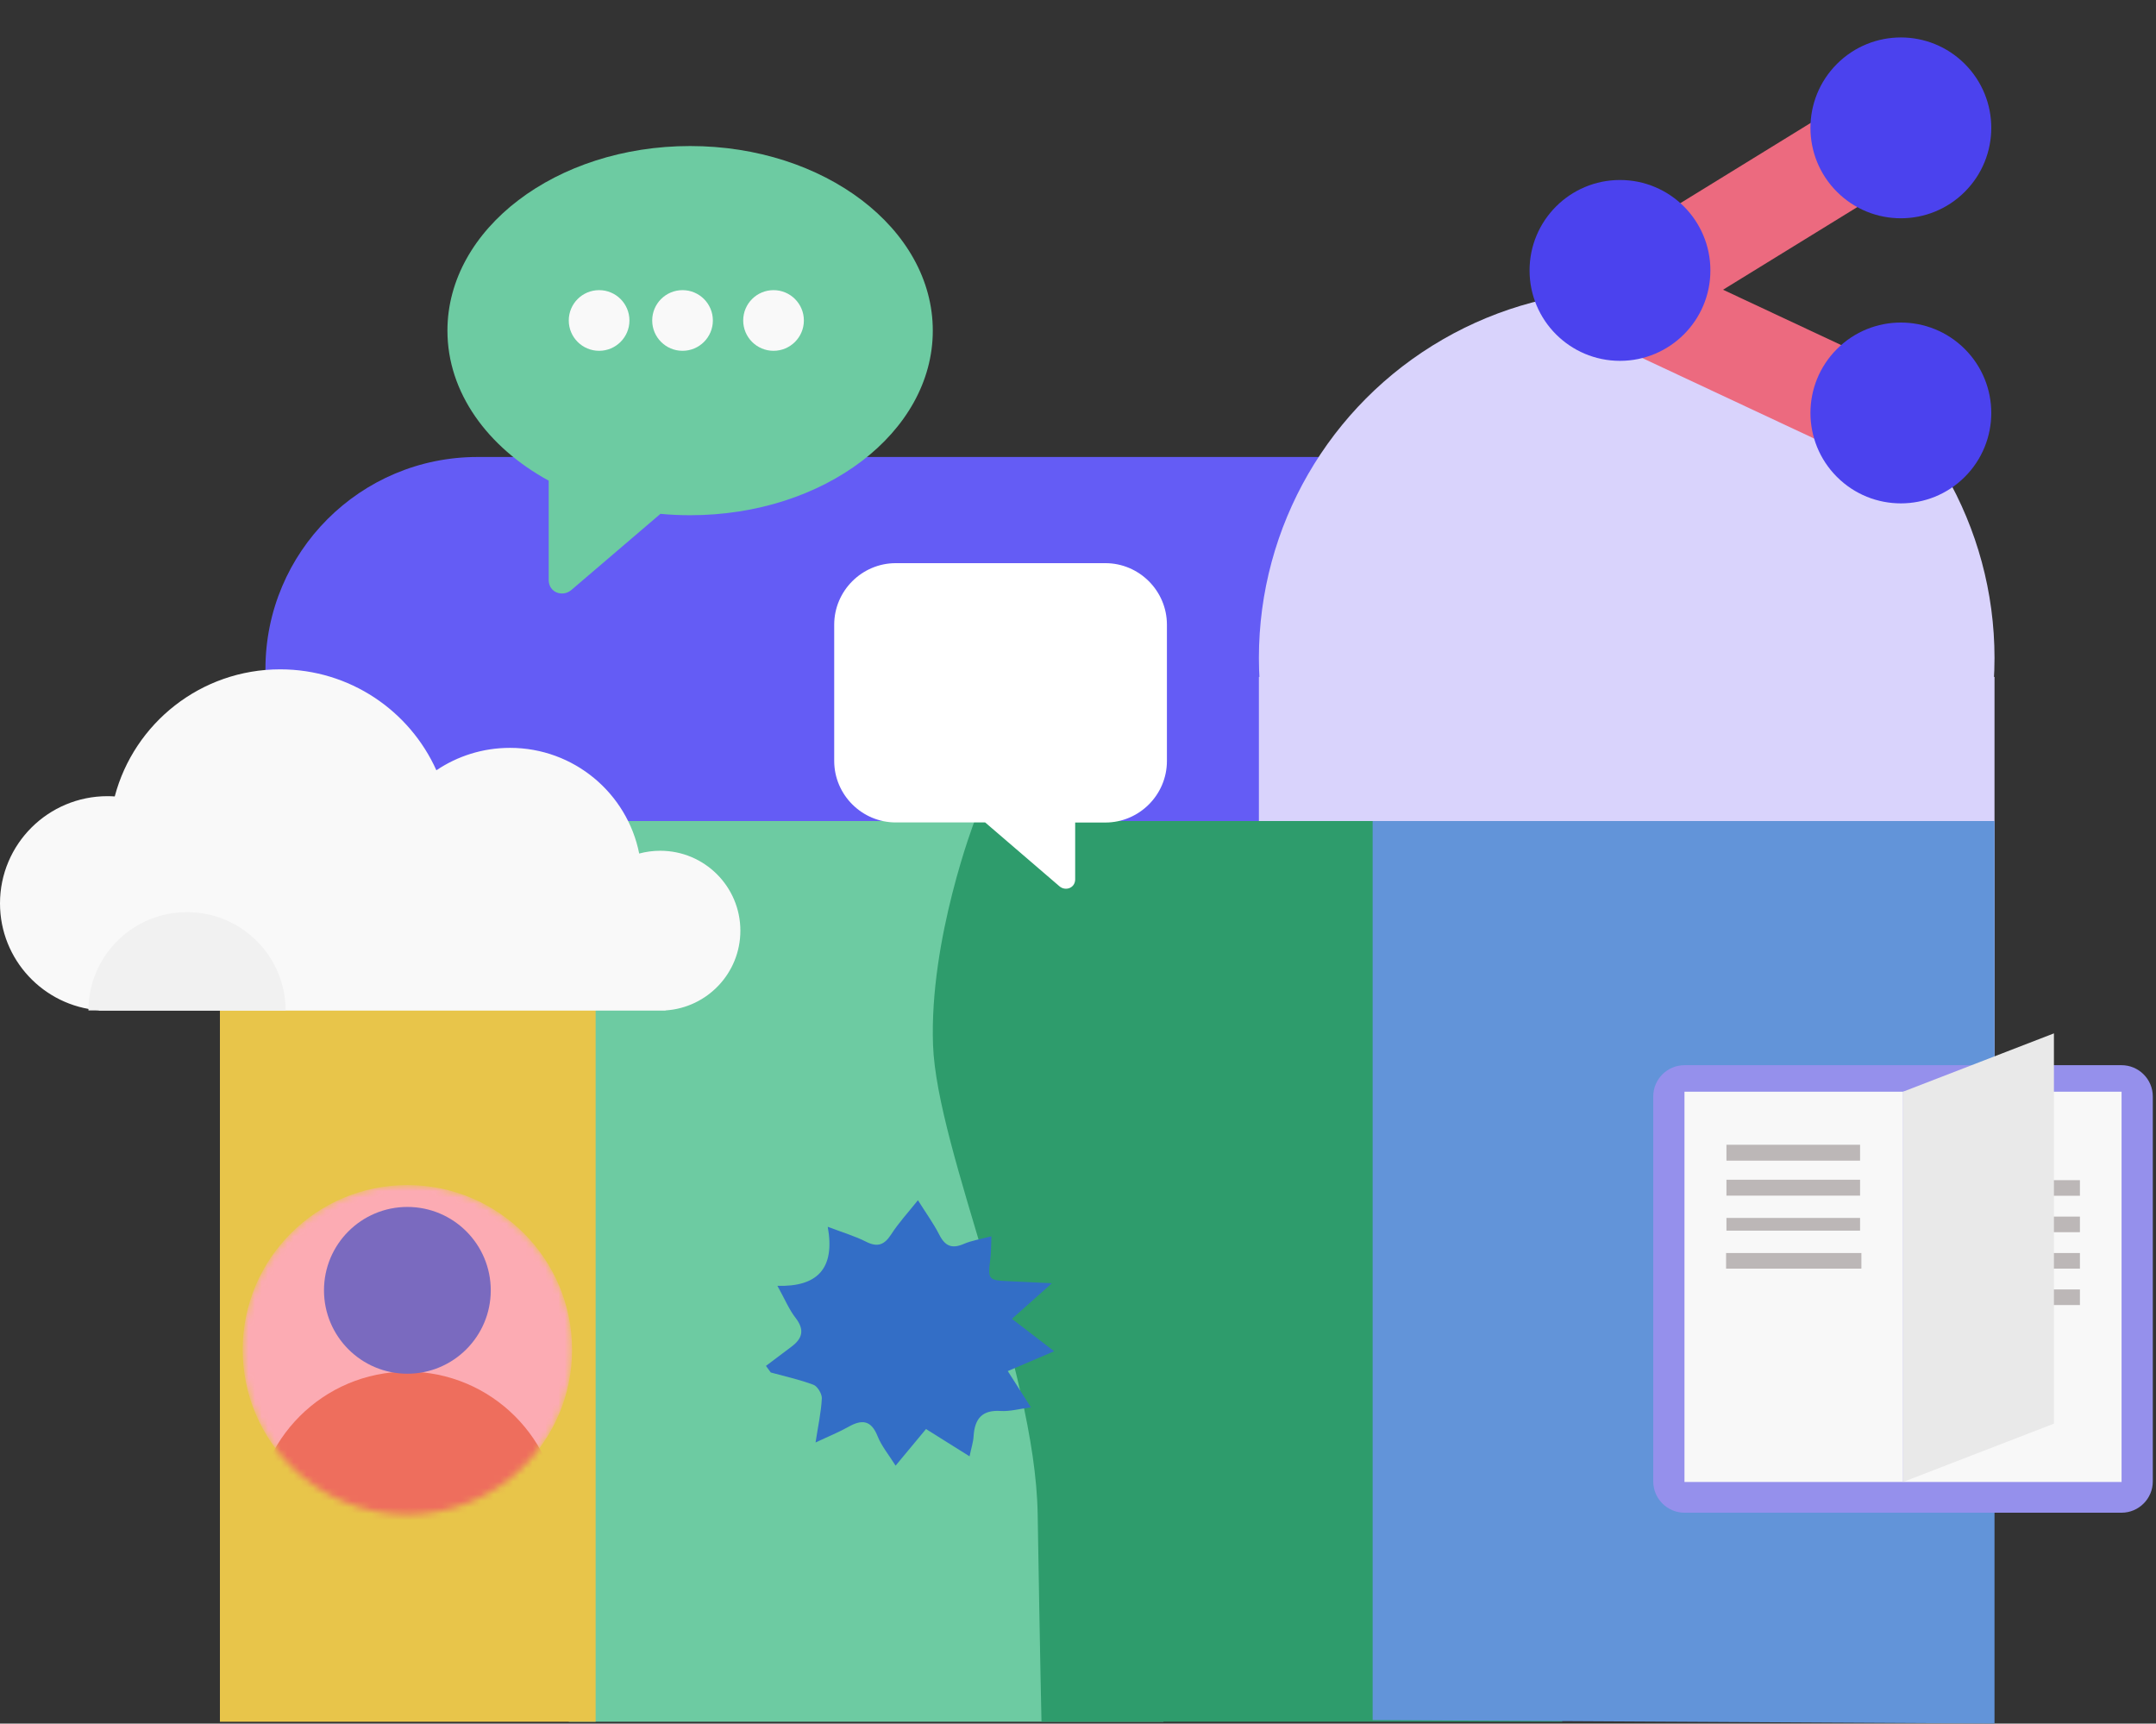 <svg width="334" height="267" viewBox="0 0 334 267" fill="none" xmlns="http://www.w3.org/2000/svg">
<rect x="0" y="0" width="334" height="267" fill="#333333" stroke="none"/>
<path d="M41.121 103.64C41.121 85.499 55.827 70.792 73.969 70.792H204.424V129.534L41.121 130.709V103.64Z" fill="#645CF5"/>
<circle cx="252.003" cy="101.925" r="56.98" fill="#D9D3FC"/>
<rect x="88.112" y="127.185" width="92.122" height="139.532" fill="#6DCBA2"/>
<rect x="195.023" y="104.863" width="113.96" height="75.19" fill="#D9D3FC"/>
<path d="M242.019 127.185L150.975 127.185C150.975 127.185 143.948 145.45 144.541 161.865C145.133 178.28 160.377 211.808 160.751 234.51C161.125 257.211 161.343 266.711 161.343 266.711L242.019 266.711L242.019 127.185Z" fill="#2E9C6C"/>
<rect x="34.07" y="127.185" width="58.203" height="139.532" fill="#E8C54A"/>
<path d="M212.646 127.185H308.983V266.991L212.646 266.459V127.185Z" fill="#6294D9"/>
<path d="M333.503 229.498C333.503 232.158 331.326 234.335 328.666 234.335H260.953C258.292 234.335 256.116 232.158 256.116 229.498V169.846C256.116 167.186 258.292 165.009 260.953 165.009H328.666C331.326 165.009 333.503 167.186 333.503 169.846V229.498Z" fill="#9590EC"/>
<path d="M294.81 169.116H260.953V229.575H294.81V169.116Z" fill="#F8F8F8"/>
<path d="M328.667 169.116H294.81V229.575H328.667V169.116Z" fill="#F8F8F8"/>
<path d="M322.214 199.749H301.255V202.167H322.214V199.749Z" fill="#BCB7B7"/>
<path d="M322.214 188.463H314.959V190.881H322.214V188.463Z" fill="#BCB7B7"/>
<path d="M322.214 194.106H301.255V196.524H322.214V194.106Z" fill="#BCB7B7"/>
<path d="M317.377 177.177H314.959V179.596H317.377V177.177Z" fill="#BCB7B7"/>
<path d="M322.214 182.82H314.959V185.238H322.214V182.82Z" fill="#BCB7B7"/>
<path d="M311.735 216.677H301.255V219.095H311.735V216.677Z" fill="#BCB7B7"/>
<path d="M294.81 169.117V229.575L318.187 220.539V160.08L294.81 169.117Z" fill="#E9E9E9"/>
<path d="M288.156 188.669H267.454V190.641H288.156V188.669Z" fill="#BCB7B7"/>
<path d="M288.36 194.106H267.401V196.525H288.36V194.106Z" fill="#BCB7B7"/>
<path d="M288.157 177.333H267.454V179.797H288.157V177.333Z" fill="#BCB7B7"/>
<path d="M288.156 182.754H267.454V185.218H288.156V182.754Z" fill="#BCB7B7"/>
<rect x="251.321" y="37.007" width="37.527" height="14.888" transform="rotate(-31.614 251.321 37.007)" fill="#EC6A7F"/>
<rect x="258.85" y="41.1" width="37.527" height="14.888" transform="rotate(25.097 258.85 41.1)" fill="#EC6A7F"/>
<path d="M304.379 29.712C309.849 24.242 309.849 15.374 304.379 9.904C298.909 4.434 290.04 4.434 284.571 9.904C279.101 15.374 279.101 24.242 284.571 29.712C290.04 35.182 298.909 35.182 304.379 29.712Z" fill="#4B42EE"/>
<path d="M294.475 27.883C298.935 27.883 302.551 24.267 302.551 19.807C302.551 15.347 298.935 11.731 294.475 11.731C290.014 11.731 286.399 15.347 286.399 19.807C286.399 24.267 290.014 27.883 294.475 27.883Z" fill="#4B42EE"/>
<path d="M304.379 73.876C309.849 68.406 309.849 59.538 304.379 54.068C298.909 48.598 290.04 48.598 284.571 54.068C279.101 59.538 279.101 68.406 284.571 73.876C290.04 79.346 298.909 79.346 304.379 73.876Z" fill="#4B42EE"/>
<path d="M294.475 72.049C298.935 72.049 302.551 68.434 302.551 63.974C302.551 59.513 298.935 55.898 294.475 55.898C290.014 55.898 286.399 59.513 286.399 63.974C286.399 68.434 290.014 72.049 294.475 72.049Z" fill="#4B42EE"/>
<path d="M250.961 55.898C258.697 55.898 264.968 49.627 264.968 41.891C264.968 34.155 258.697 27.884 250.961 27.884C243.225 27.884 236.954 34.155 236.954 41.891C236.954 49.627 243.225 55.898 250.961 55.898Z" fill="#4B42EE"/>
<path d="M250.96 49.965C255.42 49.965 259.036 46.35 259.036 41.889C259.036 37.429 255.42 33.813 250.96 33.813C246.5 33.813 242.884 37.429 242.884 41.889C242.884 46.35 246.5 49.965 250.96 49.965Z" fill="#4B42EE"/>
<path fill-rule="evenodd" clip-rule="evenodd" d="M166.562 127.412V136.265C166.519 137.595 165.041 138.083 164.122 137.291L152.617 127.405H138.764C136.141 127.405 133.758 126.33 132.032 124.605C130.307 122.879 129.232 120.496 129.232 117.873V96.772C129.232 94.148 130.307 91.765 132.032 90.04C133.758 88.315 136.141 87.24 138.764 87.24H171.243C173.866 87.24 176.249 88.315 177.975 90.04C179.7 91.765 180.775 94.148 180.775 96.772V117.887C180.775 120.51 179.7 122.894 177.975 124.619C176.249 126.344 173.866 127.419 171.243 127.419H166.562V127.412Z" fill="white"/>
<path d="M114.696 144.175C114.696 137.337 109.135 131.791 102.28 131.791C101.152 131.791 100.06 131.943 99.023 132.222C97.166 122.888 88.911 115.851 79.009 115.851C74.783 115.851 70.859 117.132 67.602 119.324C63.463 110.106 54.185 103.688 43.405 103.688C31.106 103.688 20.765 112.045 17.776 123.376C17.403 123.351 17.029 123.336 16.652 123.336C7.454 123.336 7.62939e-05 130.771 7.62939e-05 139.946C7.62939e-05 148.672 6.746 155.825 15.317 156.501V156.552H16.46C16.521 156.552 16.587 156.555 16.648 156.555C16.71 156.555 16.775 156.555 16.837 156.552H43.213C43.275 156.552 43.34 156.555 43.402 156.555C43.463 156.555 43.529 156.552 43.59 156.552H78.817C78.878 156.552 78.943 156.555 79.005 156.555C79.067 156.555 79.132 156.552 79.194 156.552H102.091C102.153 156.552 102.218 156.555 102.28 156.555C102.342 156.555 102.407 156.555 102.469 156.552H103.096V156.526C109.574 156.11 114.696 150.742 114.696 144.175Z" fill="#F9F9F9"/>
<path d="M44.242 156.53C44.242 148.118 37.404 141.298 28.971 141.298C20.538 141.298 13.701 148.118 13.701 156.53H44.242Z" fill="#F1F1F1"/>
<mask id="mask0" mask-type="alpha" maskUnits="userSpaceOnUse" x="37" y="183" width="52" height="52">
<circle cx="63.11" cy="209.091" r="25.514" fill="#42CE9F"/>
</mask>
<g mask="url(#mask0)">
<circle cx="63.11" cy="209.091" r="25.514" fill="#FCABB3"/>
<path d="M63.108 212.482C50.087 212.482 39.531 223.037 39.531 236.058L86.684 236.058C86.684 223.037 76.129 212.482 63.108 212.482Z" fill="#EE6E5D"/>
<circle cx="63.109" cy="199.886" r="12.918" fill="#7A6ABF"/>
</g>
<path d="M162.956 198.789C160.599 200.887 158.812 202.48 156.768 204.303C159.025 206.034 161.002 207.558 163.302 209.324C160.778 210.401 158.6 211.33 156.121 212.396C157.327 214.287 158.41 215.984 159.706 218.013C157.885 218.254 156.433 218.666 155.015 218.575C152.167 218.391 150.994 219.744 150.826 222.495C150.77 223.424 150.458 224.341 150.201 225.602C147.889 224.146 145.789 222.839 143.454 221.372C141.969 223.16 140.495 224.937 138.741 227.046C137.658 225.315 136.563 224.008 135.96 222.495C134.943 219.939 133.491 219.87 131.425 221.039C129.984 221.853 128.432 222.472 126.343 223.458C126.745 220.822 127.214 218.735 127.315 216.626C127.348 215.927 126.645 214.757 126.019 214.517C123.875 213.714 121.618 213.221 119.407 212.614C119.161 212.281 118.904 211.937 118.658 211.593C119.976 210.608 121.283 209.61 122.601 208.624C124.321 207.352 124.679 205.999 123.238 204.142C122.221 202.835 121.574 201.231 120.434 199.19C126.578 199.362 129.415 196.565 128.231 190.042C130.643 190.959 132.486 191.498 134.173 192.358C135.949 193.252 136.999 192.862 138.071 191.2C139.232 189.4 140.696 187.818 142.204 185.927C143.443 187.91 144.616 189.515 145.51 191.269C146.414 193.057 147.487 193.481 149.296 192.702C150.536 192.163 151.921 191.957 153.585 191.521C153.529 192.874 153.552 193.894 153.429 194.903C153.015 198.296 153.027 198.33 156.478 198.479C158.388 198.56 160.309 198.663 162.956 198.789Z" fill="#336EC6"/>
<path fill-rule="evenodd" clip-rule="evenodd" d="M106.91 22.623C127.674 22.623 144.505 35.426 144.505 51.219C144.505 67.011 127.674 79.814 106.91 79.814C105.352 79.814 103.82 79.743 102.314 79.6L88.515 91.395C87.197 92.525 85.062 91.828 85.003 89.922V74.459C75.507 69.272 69.315 60.791 69.315 51.219C69.315 35.426 86.146 22.623 106.91 22.623Z" fill="#6DCBA2"/>
<circle cx="92.811" cy="49.645" r="4.699" fill="#F9F9F9"/>
<circle cx="105.736" cy="49.645" r="4.699" fill="#F9F9F9"/>
<circle cx="119.834" cy="49.645" r="4.699" fill="#F9F9F9"/>
</svg>
